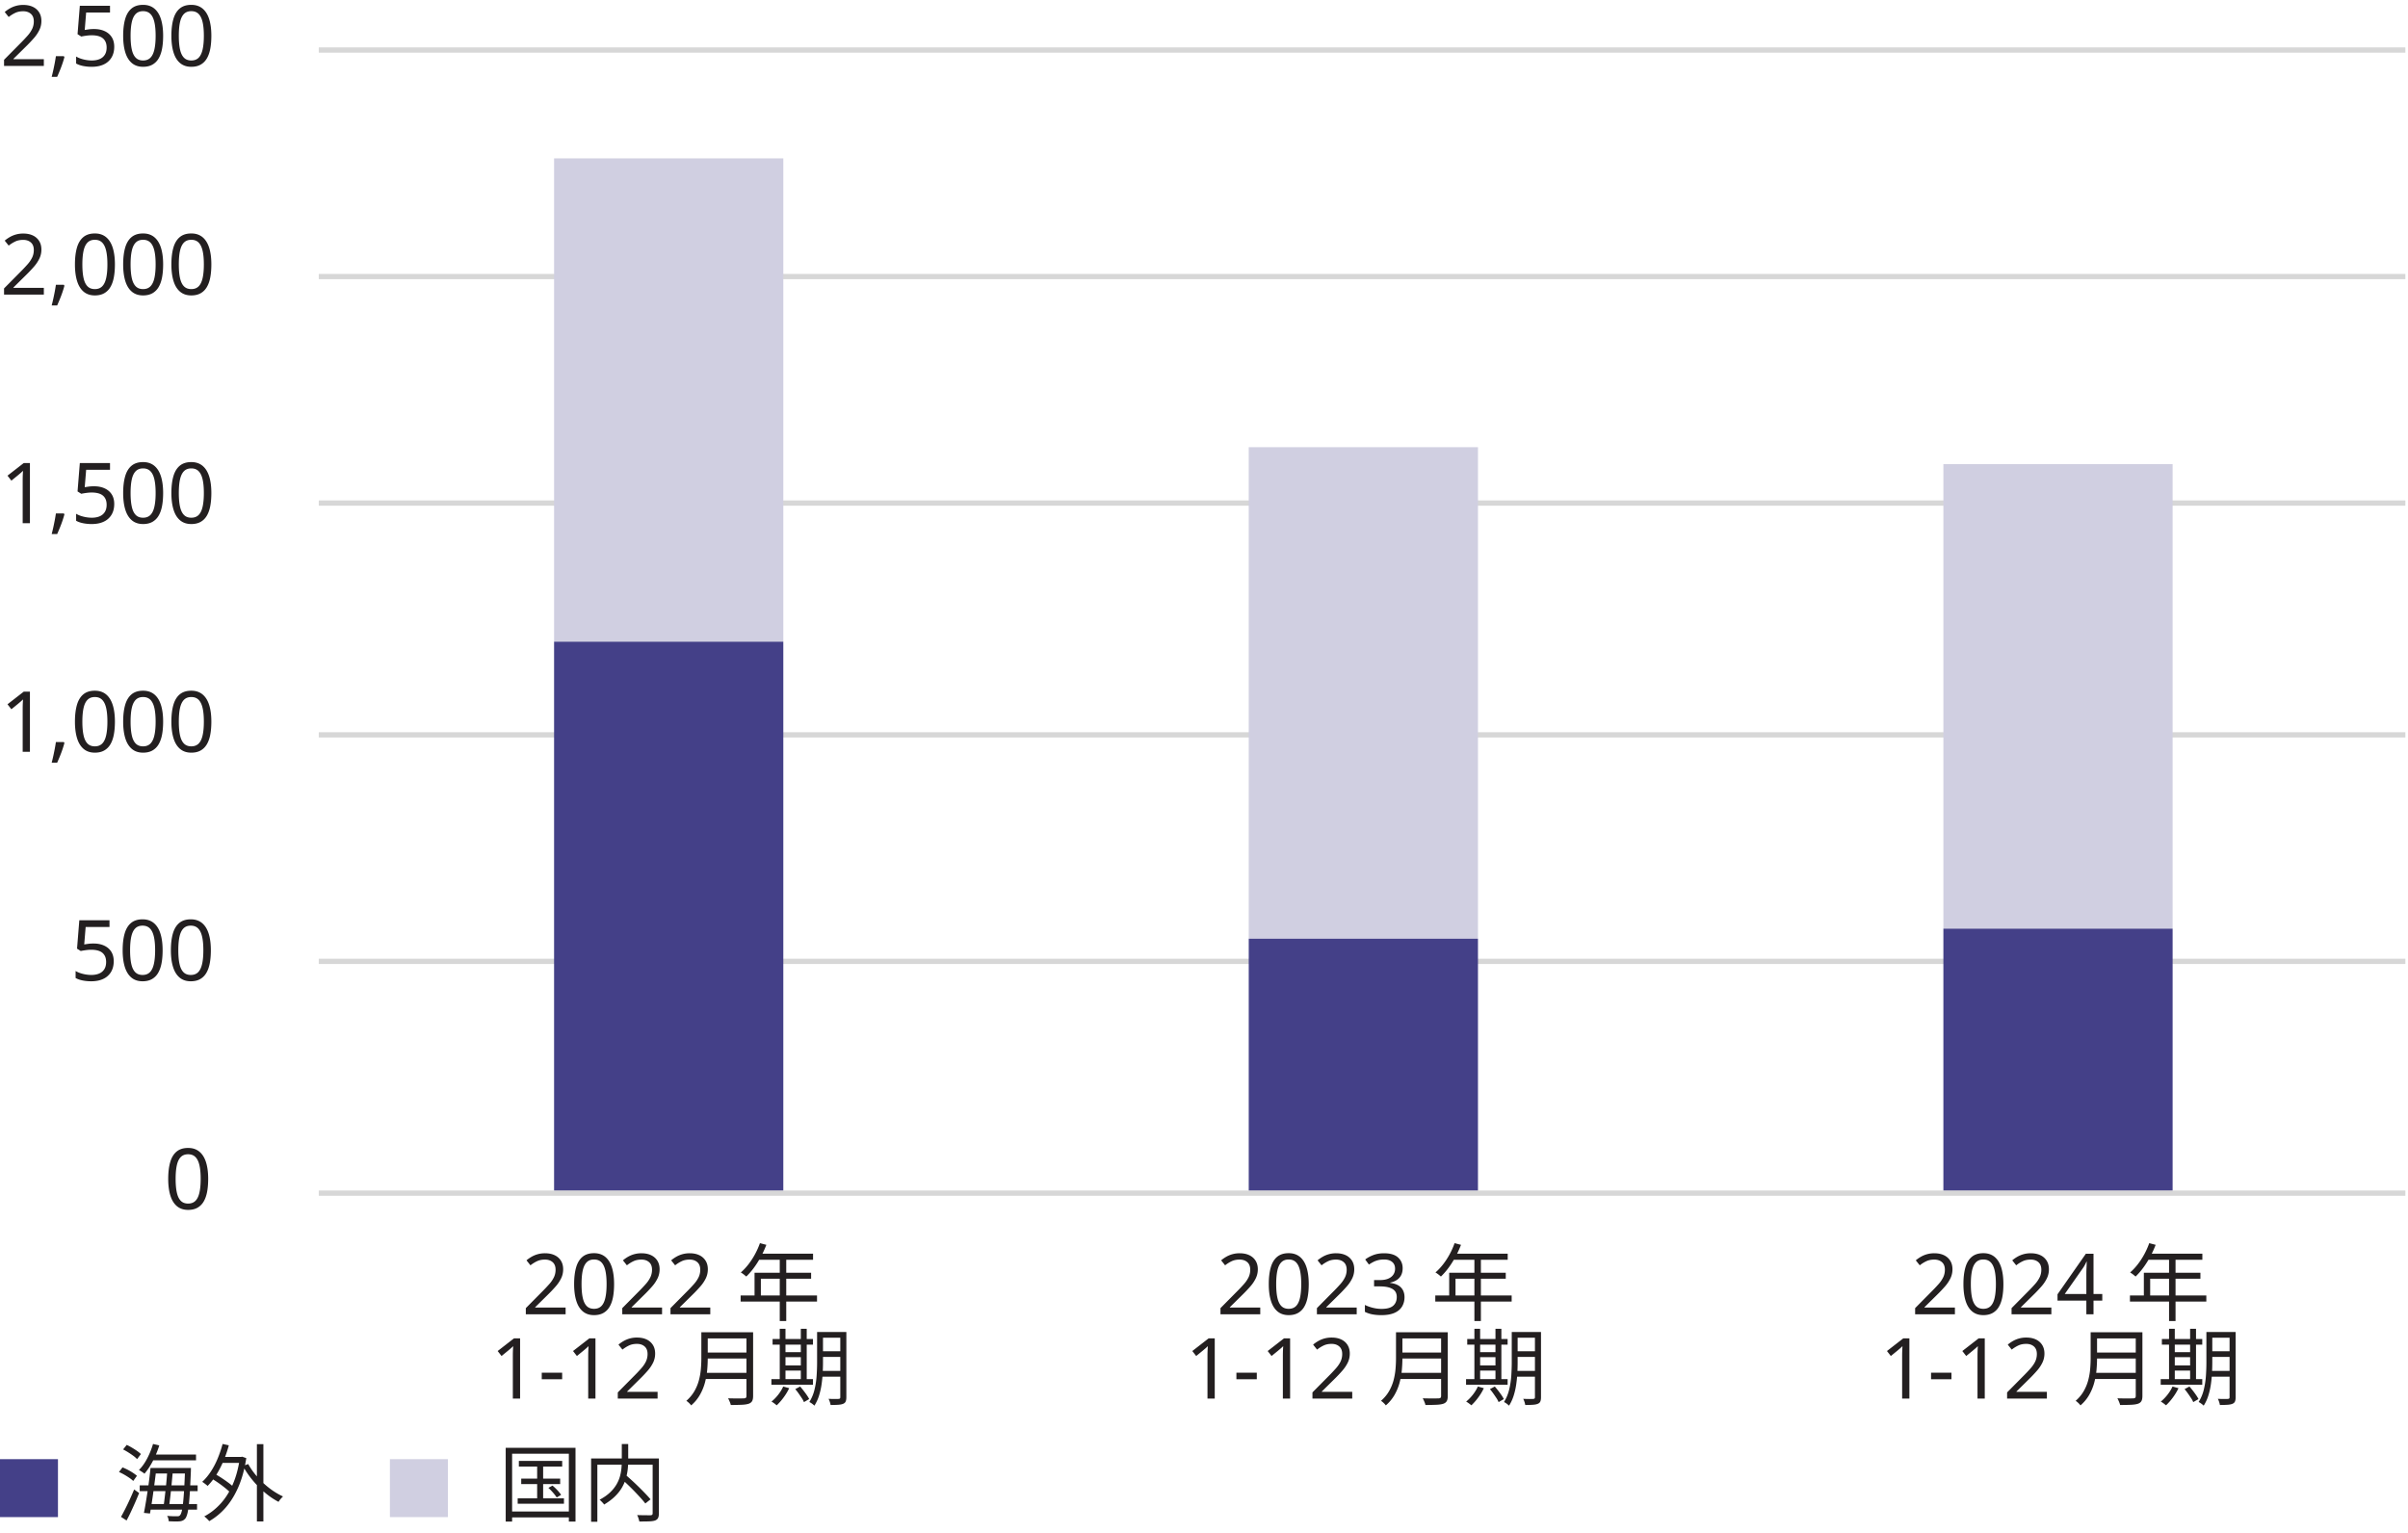 <svg xmlns="http://www.w3.org/2000/svg" width="457" height="291" viewBox="0 0 457 291"><defs><style>.st0,.st1{fill:none}.st2{fill:#444088}.st3{fill:#231f20}.st4{fill:#d0cfe1}.st1{stroke:#d7d7d7;stroke-miterlimit:10}</style></defs><g id="Grafik"><path class="st3" d="M8.32 12.521H.768v-1.168L3.76 8.329a33.717 33.717 0 001.456-1.536 5.67 5.67 0 00.896-1.32c.203-.432.305-.904.305-1.416 0-.629-.187-1.106-.561-1.432-.373-.325-.858-.488-1.455-.488-.555 0-1.043.096-1.465.288a6.49 6.49 0 00-1.287.8l-.752-.944c.298-.256.626-.485.983-.688A5.034 5.034 0 014.401.937c.714 0 1.328.123 1.84.368a2.78 2.78 0 011.191 1.048c.283.454.424.995.424 1.624 0 .598-.122 1.157-.367 1.68a6.854 6.854 0 01-1.024 1.544 27.628 27.628 0 01-1.536 1.624l-2.384 2.352v.064h5.776v1.28zM12.224 10.841c-.096.374-.219.779-.368 1.216-.148.438-.312.872-.488 1.304-.176.432-.349.84-.52 1.224h-1.04c.106-.405.211-.84.312-1.304.102-.464.195-.922.281-1.376.084-.453.154-.866.207-1.24h1.504l.112.176zM17.84 5.513c.778 0 1.455.133 2.031.4s1.021.648 1.336 1.144.473 1.102.473 1.816c0 .79-.171 1.469-.512 2.04a3.342 3.342 0 01-1.465 1.312c-.635.304-1.4.456-2.296.456a8.218 8.218 0 01-1.655-.16c-.518-.106-.953-.261-1.305-.464v-1.328c.385.235.851.419 1.4.552.549.134 1.074.2 1.576.2.564 0 1.059-.088 1.479-.264.421-.176.749-.448.984-.816.234-.368.352-.829.352-1.384 0-.747-.229-1.32-.688-1.72-.458-.4-1.184-.6-2.176-.6-.299 0-.64.027-1.023.08-.385.054-.693.107-.928.16l-.705-.448.433-5.392h5.728v1.28h-4.527l-.271 3.312c.181-.032.426-.069.735-.112s.65-.064 1.024-.064zM30.96 6.793c0 .928-.069 1.755-.208 2.48-.139.726-.36 1.341-.664 1.848a3.127 3.127 0 01-1.184 1.16c-.486.267-1.07.4-1.752.4-.854 0-1.561-.235-2.121-.704s-.976-1.144-1.248-2.024c-.271-.88-.407-1.934-.407-3.16 0-1.237.125-2.293.376-3.168.25-.875.653-1.544 1.208-2.008.554-.464 1.285-.696 2.192-.696.853 0 1.562.232 2.127.696.566.464.986 1.133 1.265 2.008.277.875.416 1.931.416 3.168zm-6.177 0c0 1.045.078 1.915.232 2.608.154.694.405 1.213.752 1.56s.809.52 1.385.52 1.037-.17 1.383-.512c.348-.341.601-.861.761-1.56.159-.699.239-1.571.239-2.616s-.08-1.912-.239-2.6c-.16-.688-.413-1.205-.761-1.552-.346-.347-.807-.52-1.383-.52s-1.038.173-1.385.52-.598.864-.752 1.552-.232 1.555-.232 2.6zM40.111 6.793c0 .928-.07 1.755-.208 2.48-.139.726-.36 1.341-.664 1.848s-.698.894-1.185 1.16c-.484.267-1.068.4-1.752.4-.854 0-1.56-.235-2.119-.704-.561-.469-.977-1.144-1.248-2.024-.272-.88-.408-1.934-.408-3.16 0-1.237.125-2.293.376-3.168s.653-1.544 1.208-2.008c.555-.464 1.285-.696 2.191-.696.854 0 1.562.232 2.129.696.564.464.986 1.133 1.264 2.008s.416 1.931.416 3.168zm-6.175 0c0 1.045.076 1.915.231 2.608.155.694.405 1.213.752 1.56s.808.52 1.384.52 1.037-.17 1.385-.512c.346-.341.6-.861.76-1.56s.24-1.571.24-2.616-.08-1.912-.24-2.6-.414-1.205-.76-1.552c-.348-.347-.809-.52-1.385-.52s-1.037.173-1.384.52-.597.864-.752 1.552-.231 1.555-.231 2.6zM8.32 55.921H.768v-1.168l2.992-3.024a33.717 33.717 0 001.456-1.536 5.67 5.67 0 00.896-1.32c.203-.432.305-.904.305-1.416 0-.629-.187-1.106-.561-1.432-.373-.325-.858-.488-1.455-.488-.555 0-1.043.096-1.465.288a6.49 6.49 0 00-1.287.8l-.752-.944c.298-.256.626-.485.983-.688a5.034 5.034 0 012.521-.656c.714 0 1.328.123 1.84.368a2.78 2.78 0 011.191 1.048c.283.454.424.995.424 1.624 0 .598-.122 1.157-.367 1.68a6.854 6.854 0 01-1.024 1.544 27.628 27.628 0 01-1.536 1.624l-2.384 2.352v.064h5.776v1.28zM12.224 54.241c-.096.374-.219.779-.368 1.216-.148.438-.312.872-.488 1.304-.176.432-.349.84-.52 1.224h-1.04c.106-.405.211-.84.312-1.304.102-.464.195-.922.281-1.376.084-.453.154-.866.207-1.24h1.504l.112.176zM21.808 50.193c0 .928-.069 1.755-.208 2.48-.139.726-.36 1.341-.664 1.848a3.127 3.127 0 01-1.184 1.16c-.486.267-1.07.4-1.752.4-.854 0-1.561-.235-2.121-.704s-.976-1.144-1.248-2.024c-.271-.88-.407-1.934-.407-3.16 0-1.237.125-2.293.376-3.168.25-.875.653-1.544 1.208-2.008.554-.464 1.285-.696 2.192-.696.853 0 1.562.232 2.127.696.566.464.986 1.133 1.265 2.008.277.875.416 1.931.416 3.168zm-6.177 0c0 1.045.078 1.915.232 2.608.154.694.405 1.213.752 1.56s.809.52 1.385.52 1.037-.17 1.383-.512c.348-.341.601-.861.761-1.56.159-.699.239-1.571.239-2.616s-.08-1.912-.239-2.6c-.16-.688-.413-1.205-.761-1.552-.346-.347-.807-.52-1.383-.52s-1.038.173-1.385.52-.598.864-.752 1.552-.232 1.555-.232 2.6zM30.96 50.193c0 .928-.069 1.755-.208 2.48-.139.726-.36 1.341-.664 1.848a3.127 3.127 0 01-1.184 1.16c-.486.267-1.07.4-1.752.4-.854 0-1.561-.235-2.121-.704s-.976-1.144-1.248-2.024c-.271-.88-.407-1.934-.407-3.16 0-1.237.125-2.293.376-3.168.25-.875.653-1.544 1.208-2.008.554-.464 1.285-.696 2.192-.696.853 0 1.562.232 2.127.696.566.464.986 1.133 1.265 2.008.277.875.416 1.931.416 3.168zm-6.177 0c0 1.045.078 1.915.232 2.608.154.694.405 1.213.752 1.56s.809.52 1.385.52 1.037-.17 1.383-.512c.348-.341.601-.861.761-1.56.159-.699.239-1.571.239-2.616s-.08-1.912-.239-2.6c-.16-.688-.413-1.205-.761-1.552-.346-.347-.807-.52-1.383-.52s-1.038.173-1.385.52-.598.864-.752 1.552-.232 1.555-.232 2.6zM40.111 50.193c0 .928-.07 1.755-.208 2.48-.139.726-.36 1.341-.664 1.848s-.698.894-1.185 1.16c-.484.267-1.068.4-1.752.4-.854 0-1.56-.235-2.119-.704-.561-.469-.977-1.144-1.248-2.024-.272-.88-.408-1.934-.408-3.16 0-1.237.125-2.293.376-3.168s.653-1.544 1.208-2.008c.555-.464 1.285-.696 2.191-.696.854 0 1.562.232 2.129.696.564.464.986 1.133 1.264 2.008s.416 1.931.416 3.168zm-6.175 0c0 1.045.076 1.915.231 2.608.155.694.405 1.213.752 1.56s.808.52 1.384.52 1.037-.17 1.385-.512c.346-.341.6-.861.76-1.56s.24-1.571.24-2.616-.08-1.912-.24-2.6-.414-1.205-.76-1.552c-.348-.347-.809-.52-1.385-.52s-1.037.173-1.384.52-.597.864-.752 1.552-.231 1.555-.231 2.6zM5.68 99.321H4.305v-7.984c0-.31.002-.571.008-.784.005-.213.013-.413.023-.6l.032-.584a7.527 7.527 0 01-.464.432l-.528.448-1.216.992-.736-.944 3.088-2.4H5.68v11.424zM12.224 97.641c-.096.374-.219.779-.368 1.216-.148.438-.312.872-.488 1.304-.176.432-.349.84-.52 1.224h-1.04c.106-.405.211-.84.312-1.304.102-.464.195-.922.281-1.376.084-.453.154-.866.207-1.24h1.504l.112.176zM17.84 92.313c.778 0 1.455.133 2.031.4s1.021.648 1.336 1.144.473 1.102.473 1.816c0 .79-.171 1.469-.512 2.04a3.342 3.342 0 01-1.465 1.312c-.635.304-1.4.456-2.296.456a8.218 8.218 0 01-1.655-.16c-.518-.106-.953-.261-1.305-.464v-1.328c.385.235.851.419 1.4.552.549.134 1.074.2 1.576.2.564 0 1.059-.088 1.479-.264.421-.176.749-.448.984-.816.234-.368.352-.829.352-1.384 0-.747-.229-1.32-.688-1.72-.458-.4-1.184-.6-2.176-.6-.299 0-.64.027-1.023.08-.385.054-.693.107-.928.16l-.705-.448.433-5.392h5.728v1.28h-4.527l-.271 3.312c.181-.032.426-.069.735-.112s.65-.064 1.024-.064zM30.96 93.593c0 .928-.069 1.755-.208 2.48-.139.726-.36 1.341-.664 1.848a3.127 3.127 0 01-1.184 1.16c-.486.267-1.07.4-1.752.4-.854 0-1.561-.235-2.121-.704s-.976-1.144-1.248-2.024c-.271-.88-.407-1.934-.407-3.16 0-1.237.125-2.293.376-3.168.25-.875.653-1.544 1.208-2.008.554-.464 1.285-.696 2.192-.696.853 0 1.562.232 2.127.696.566.464.986 1.133 1.265 2.008.277.875.416 1.931.416 3.168zm-6.177 0c0 1.045.078 1.915.232 2.608.154.694.405 1.213.752 1.56s.809.52 1.385.52 1.037-.17 1.383-.512c.348-.341.601-.861.761-1.56.159-.699.239-1.571.239-2.616s-.08-1.912-.239-2.6c-.16-.688-.413-1.205-.761-1.552-.346-.347-.807-.52-1.383-.52s-1.038.173-1.385.52-.598.864-.752 1.552-.232 1.555-.232 2.6zM40.111 93.593c0 .928-.07 1.755-.208 2.48-.139.726-.36 1.341-.664 1.848s-.698.894-1.185 1.16c-.484.267-1.068.4-1.752.4-.854 0-1.56-.235-2.119-.704-.561-.469-.977-1.144-1.248-2.024-.272-.88-.408-1.934-.408-3.16 0-1.237.125-2.293.376-3.168s.653-1.544 1.208-2.008c.555-.464 1.285-.696 2.191-.696.854 0 1.562.232 2.129.696.564.464.986 1.133 1.264 2.008s.416 1.931.416 3.168zm-6.175 0c0 1.045.076 1.915.231 2.608.155.694.405 1.213.752 1.56s.808.52 1.384.52 1.037-.17 1.385-.512c.346-.341.6-.861.76-1.56s.24-1.571.24-2.616-.08-1.912-.24-2.6-.414-1.205-.76-1.552c-.348-.347-.809-.52-1.385-.52s-1.037.173-1.384.52-.597.864-.752 1.552-.231 1.555-.231 2.6z"/><g><path class="st3" d="M5.68 142.721H4.305v-7.984c0-.31.002-.571.008-.784.005-.213.013-.413.023-.6l.032-.584a7.527 7.527 0 01-.464.432l-.528.448-1.216.992-.736-.944 3.088-2.4H5.68v11.424zM12.224 141.041c-.096.374-.219.779-.368 1.216-.148.438-.312.872-.488 1.304-.176.432-.349.84-.52 1.224h-1.04c.106-.405.211-.84.312-1.304.102-.464.195-.922.281-1.376.084-.453.154-.866.207-1.24h1.504l.112.176zM21.808 136.993c0 .928-.069 1.755-.208 2.48-.139.726-.36 1.341-.664 1.848a3.127 3.127 0 01-1.184 1.16c-.486.267-1.07.4-1.752.4-.854 0-1.561-.235-2.121-.704s-.976-1.144-1.248-2.024c-.271-.88-.407-1.934-.407-3.16 0-1.237.125-2.293.376-3.168.25-.875.653-1.544 1.208-2.008.554-.464 1.285-.696 2.192-.696.853 0 1.562.232 2.127.696.566.464.986 1.133 1.265 2.008.277.875.416 1.931.416 3.168zm-6.177 0c0 1.045.078 1.915.232 2.608.154.694.405 1.213.752 1.56s.809.52 1.385.52 1.037-.17 1.383-.512c.348-.341.601-.861.761-1.56.159-.699.239-1.571.239-2.616s-.08-1.912-.239-2.6c-.16-.688-.413-1.205-.761-1.552-.346-.347-.807-.52-1.383-.52s-1.038.173-1.385.52-.598.864-.752 1.552-.232 1.555-.232 2.6zM30.96 136.993c0 .928-.069 1.755-.208 2.48-.139.726-.36 1.341-.664 1.848a3.127 3.127 0 01-1.184 1.16c-.486.267-1.07.4-1.752.4-.854 0-1.561-.235-2.121-.704s-.976-1.144-1.248-2.024c-.271-.88-.407-1.934-.407-3.16 0-1.237.125-2.293.376-3.168.25-.875.653-1.544 1.208-2.008.554-.464 1.285-.696 2.192-.696.853 0 1.562.232 2.127.696.566.464.986 1.133 1.265 2.008.277.875.416 1.931.416 3.168zm-6.177 0c0 1.045.078 1.915.232 2.608.154.694.405 1.213.752 1.56s.809.52 1.385.52 1.037-.17 1.383-.512c.348-.341.601-.861.761-1.56.159-.699.239-1.571.239-2.616s-.08-1.912-.239-2.6c-.16-.688-.413-1.205-.761-1.552-.346-.347-.807-.52-1.383-.52s-1.038.173-1.385.52-.598.864-.752 1.552-.232 1.555-.232 2.6zM40.111 136.993c0 .928-.07 1.755-.208 2.48-.139.726-.36 1.341-.664 1.848s-.698.894-1.185 1.16c-.484.267-1.068.4-1.752.4-.854 0-1.56-.235-2.119-.704-.561-.469-.977-1.144-1.248-2.024-.272-.88-.408-1.934-.408-3.16 0-1.237.125-2.293.376-3.168s.653-1.544 1.208-2.008c.555-.464 1.285-.696 2.191-.696.854 0 1.562.232 2.129.696.564.464.986 1.133 1.264 2.008s.416 1.931.416 3.168zm-6.175 0c0 1.045.076 1.915.231 2.608.155.694.405 1.213.752 1.56s.808.52 1.384.52 1.037-.17 1.385-.512c.346-.341.6-.861.76-1.56s.24-1.571.24-2.616-.08-1.912-.24-2.6-.414-1.205-.76-1.552c-.348-.347-.809-.52-1.385-.52s-1.037.173-1.384.52-.597.864-.752 1.552-.231 1.555-.231 2.6z"/></g><g><path class="st3" d="M17.744 179.113c.778 0 1.455.133 2.031.4s1.021.648 1.336 1.144.473 1.102.473 1.816c0 .79-.171 1.469-.512 2.04a3.342 3.342 0 01-1.465 1.312c-.635.304-1.4.456-2.296.456a8.218 8.218 0 01-1.655-.16c-.518-.106-.953-.261-1.305-.464v-1.328c.385.235.851.419 1.4.552.549.134 1.074.2 1.576.2.564 0 1.059-.088 1.479-.264.421-.176.749-.448.984-.816.234-.368.352-.829.352-1.384 0-.747-.229-1.32-.688-1.72-.458-.4-1.184-.6-2.176-.6-.299 0-.64.027-1.023.08-.385.054-.693.107-.928.16l-.705-.448.433-5.392h5.728v1.28h-4.527l-.271 3.312c.181-.032.426-.069.735-.112s.65-.064 1.024-.064zM30.863 180.393c0 .928-.069 1.755-.207 2.48-.139.726-.361 1.341-.664 1.848a3.122 3.122 0 01-1.185 1.16c-.485.267-1.069.4-1.752.4-.854 0-1.56-.235-2.12-.704s-.977-1.144-1.248-2.024c-.271-.88-.408-1.934-.408-3.16 0-1.237.125-2.293.377-3.168.25-.875.652-1.544 1.207-2.008.555-.464 1.285-.696 2.192-.696.853 0 1.562.232 2.128.696.565.464.986 1.133 1.264 2.008s.416 1.931.416 3.168zm-6.175 0c0 1.045.077 1.915.232 2.608.154.694.404 1.213.752 1.56.346.347.808.52 1.384.52s1.037-.17 1.384-.512.6-.861.76-1.56.24-1.571.24-2.616-.08-1.912-.24-2.6-.413-1.205-.76-1.552-.808-.52-1.384-.52-1.038.173-1.384.52c-.348.347-.598.864-.752 1.552-.155.688-.232 1.555-.232 2.6zM40.016 180.393c0 .928-.07 1.755-.208 2.48-.139.726-.36 1.341-.664 1.848s-.698.894-1.185 1.16c-.484.267-1.068.4-1.752.4-.854 0-1.56-.235-2.119-.704-.561-.469-.977-1.144-1.248-2.024-.272-.88-.408-1.934-.408-3.16 0-1.237.125-2.293.376-3.168s.653-1.544 1.208-2.008c.555-.464 1.285-.696 2.191-.696.854 0 1.562.232 2.129.696.564.464.986 1.133 1.264 2.008s.416 1.931.416 3.168zm-6.176 0c0 1.045.076 1.915.231 2.608.155.694.405 1.213.752 1.56s.808.52 1.384.52 1.037-.17 1.385-.512c.346-.341.6-.861.76-1.56s.24-1.571.24-2.616-.08-1.912-.24-2.6-.414-1.205-.76-1.552c-.348-.347-.809-.52-1.385-.52s-1.037.173-1.384.52-.597.864-.752 1.552-.231 1.555-.231 2.6z"/></g><path class="st3" d="M39.509 223.793c0 .928-.069 1.755-.208 2.48-.139.726-.36 1.341-.664 1.848a3.127 3.127 0 01-1.184 1.16c-.486.267-1.07.4-1.752.4-.854 0-1.561-.235-2.121-.704s-.976-1.144-1.248-2.024c-.271-.88-.407-1.934-.407-3.16 0-1.237.125-2.293.376-3.168.25-.875.653-1.544 1.208-2.008.554-.464 1.285-.696 2.192-.696.853 0 1.562.232 2.127.696.566.464.986 1.133 1.265 2.008.277.875.416 1.931.416 3.168zm-6.177 0c0 1.045.078 1.915.232 2.608.154.694.405 1.213.752 1.56s.809.52 1.385.52 1.037-.17 1.383-.512c.348-.341.601-.861.761-1.56.159-.699.239-1.571.239-2.616s-.08-1.912-.239-2.6c-.16-.688-.413-1.205-.761-1.552-.346-.347-.807-.52-1.383-.52s-1.038.173-1.385.52-.598.864-.752 1.552-.232 1.555-.232 2.6z"/><path class="st1" d="M60.5 9.5h396M60.5 52.5h396M60.5 95.5h396M60.5 139.5h396M60.5 182.5h396"/><g><path class="st0" d="M54.126 226.267c0 .615-.083 1.165-.25 1.65a2.993 2.993 0 01-.797 1.238c-.365.34-.841.599-1.428.777-.587.178-1.307.268-2.16.268-1.062 0-1.934-.157-2.613-.471s-1.184-.765-1.511-1.351c-.328-.585-.492-1.29-.492-2.111 0-.829.148-1.536.445-2.122.297-.585.785-1.036 1.465-1.35s1.582-.472 2.706-.472c1.063 0 1.935.155 2.614.466.68.311 1.187.761 1.521 1.35.334.59.5 1.299.5 2.127zm-6.47 0c0 .579.056 1.063.167 1.452.111.39.3.683.565.879.266.197.633.295 1.103.295s.838-.097 1.104-.29.457-.484.574-.874c.118-.389.177-.877.177-1.463s-.059-1.073-.177-1.463c-.117-.389-.309-.682-.574-.879-.266-.196-.634-.294-1.104-.294s-.837.098-1.103.294c-.266.197-.454.49-.565.879-.111.39-.167.877-.167 1.463zM22.388 12.886h-9.251v-1.125l3.319-1.939c.667-.4 1.204-.734 1.612-1.002.408-.268.705-.511.89-.729.186-.218.278-.452.278-.702 0-.307-.146-.536-.436-.686-.291-.15-.683-.225-1.178-.225a5.42 5.42 0 00-1.482.204 9.948 9.948 0 00-1.521.579l-1.521-1.04c.384-.193.788-.372 1.215-.536a8.408 8.408 0 011.483-.402c.562-.104 1.238-.155 2.029-.155.865 0 1.61.091 2.234.273s1.105.429 1.446.739c.34.311.51.663.51 1.056 0 .422-.146.808-.436 1.158-.291.35-.711.696-1.261 1.04a34.39 34.39 0 01-1.993 1.136l-1.706.922v.075h5.766v1.361zM28.562 7.999c.804 0 1.521.09 2.15.268.631.179 1.128.439 1.493.782.364.343.547.768.547 1.275 0 .55-.198 1.025-.594 1.425-.396.4-.985.708-1.771.922s-1.758.321-2.92.321c-.692 0-1.344-.036-1.956-.107a9.554 9.554 0 01-1.604-.311v-1.393c.457.136 1.008.252 1.65.348.643.097 1.248.145 1.816.145.557 0 1.022-.043 1.4-.129.376-.085.664-.218.861-.396a.881.881 0 00.297-.686c0-.379-.217-.667-.648-.863-.434-.197-1.101-.295-2.003-.295-.346 0-.704.02-1.075.059-.37.039-.68.077-.927.112l-1.112-.343.501-3.901h7.174v1.372h-4.728l-.24 1.5c.21-.021.436-.044.677-.07.24-.025.577-.038 1.01-.038zM43.521 9.06c0 .615-.083 1.165-.25 1.65a2.993 2.993 0 01-.797 1.238c-.365.34-.841.599-1.428.777-.587.178-1.307.268-2.16.268-1.062 0-1.934-.157-2.613-.471s-1.184-.765-1.511-1.351c-.328-.585-.492-1.29-.492-2.111 0-.829.148-1.536.445-2.122.297-.585.785-1.036 1.465-1.35s1.582-.472 2.706-.472c1.063 0 1.935.155 2.614.466.68.311 1.187.761 1.521 1.35.334.59.5 1.299.5 2.127zm-6.469 0c0 .579.056 1.063.167 1.452.111.39.3.683.565.879.266.197.633.295 1.103.295s.838-.097 1.104-.29.457-.484.574-.874c.118-.389.177-.877.177-1.463s-.059-1.073-.177-1.463c-.117-.389-.309-.682-.574-.879-.266-.196-.634-.294-1.104-.294s-.837.098-1.103.294c-.266.197-.454.49-.565.879-.111.39-.167.877-.167 1.463zM54.126 9.06c0 .615-.083 1.165-.25 1.65a2.993 2.993 0 01-.797 1.238c-.365.34-.841.599-1.428.777-.587.178-1.307.268-2.16.268-1.062 0-1.934-.157-2.613-.471s-1.184-.765-1.511-1.351c-.328-.585-.492-1.29-.492-2.111 0-.829.148-1.536.445-2.122.297-.585.785-1.036 1.465-1.35s1.582-.472 2.706-.472c1.063 0 1.935.155 2.614.466.68.311 1.187.761 1.521 1.35.334.59.5 1.299.5 2.127zm-6.47 0c0 .579.056 1.063.167 1.452.111.39.3.683.565.879.266.197.633.295 1.103.295s.838-.097 1.104-.29.457-.484.574-.874c.118-.389.177-.877.177-1.463s-.059-1.073-.177-1.463c-.117-.389-.309-.682-.574-.879-.266-.196-.634-.294-1.104-.294s-.837.098-1.103.294c-.266.197-.454.49-.565.879-.111.39-.167.877-.167 1.463z"/><g><path class="st4" d="M105.156 30.066h43.505v91.748h-43.505zM236.99 84.889h43.505v93.312H236.99zM368.823 88.104h43.505v88.186h-43.505z"/><g><path class="st2" d="M105.156 121.815h43.505v104.259h-43.505zM236.99 178.201h43.505v47.872H236.99zM368.823 176.29h43.505v49.784h-43.505z"/></g></g></g><path class="st1" d="M60.5 226.5h396"/><path class="st2" d="M0 277h11v11H0z"/></g><g id="JP"><path class="st3" d="M371.012 249.498h-7.551v-1.168l2.991-3.024a33.717 33.717 0 001.456-1.536 5.67 5.67 0 00.896-1.32c.202-.432.304-.904.304-1.416 0-.629-.187-1.106-.56-1.432-.374-.325-.859-.488-1.457-.488-.555 0-1.042.096-1.463.288a6.473 6.473 0 00-1.289.8l-.752-.944c.299-.256.627-.485.984-.688a5.037 5.037 0 012.52-.656c.715 0 1.328.123 1.841.368.512.245.909.595 1.192 1.048.281.454.424.995.424 1.624 0 .598-.123 1.157-.369 1.68a6.781 6.781 0 01-1.023 1.544 27.926 27.926 0 01-1.535 1.624l-2.385 2.352v.064h5.775v1.28zM380.213 243.77c0 .928-.07 1.755-.209 2.48-.139.726-.359 1.341-.664 1.848a3.113 3.113 0 01-1.184 1.16c-.485.267-1.069.4-1.752.4-.854 0-1.561-.235-2.12-.704s-.976-1.144-1.248-2.024c-.272-.88-.407-1.934-.407-3.16 0-1.237.125-2.293.375-3.168.251-.875.654-1.544 1.209-2.008.554-.464 1.285-.696 2.191-.696.854 0 1.562.232 2.128.696.565.464.986 1.133 1.265 2.008.277.875.416 1.931.416 3.168zm-6.177 0c0 1.045.077 1.915.231 2.608.155.694.406 1.213.752 1.56.348.347.809.52 1.385.52s1.037-.17 1.384-.512.601-.861.761-1.56c.159-.699.239-1.571.239-2.616s-.08-1.912-.239-2.6c-.16-.688-.414-1.205-.761-1.552s-.808-.52-1.384-.52-1.037.173-1.385.52c-.346.347-.597.864-.752 1.552-.154.688-.231 1.555-.231 2.6zM389.316 249.498h-7.553v-1.168l2.992-3.024a33.717 33.717 0 001.456-1.536 5.67 5.67 0 00.896-1.32c.203-.432.305-.904.305-1.416 0-.629-.187-1.106-.561-1.432-.373-.325-.858-.488-1.455-.488-.555 0-1.043.096-1.465.288a6.49 6.49 0 00-1.287.8l-.752-.944c.298-.256.626-.485.983-.688a5.034 5.034 0 012.521-.656c.714 0 1.328.123 1.84.368a2.78 2.78 0 011.191 1.048c.283.454.424.995.424 1.624 0 .598-.122 1.157-.367 1.68a6.854 6.854 0 01-1.024 1.544 27.628 27.628 0 01-1.536 1.624l-2.384 2.352v.064h5.776v1.28zM398.98 246.906h-1.664v2.592h-1.36v-2.592h-5.472v-1.2l5.375-7.696h1.457v7.632h1.664v1.264zm-3.024-4.864c0-.277.003-.53.008-.76s.013-.445.024-.648c.01-.203.018-.397.023-.584.006-.186.014-.365.024-.536h-.063a7.768 7.768 0 01-.32.656 5.483 5.483 0 01-.368.592l-3.425 4.88h4.097v-3.6zM404.229 245.93h14.496v1.152h-14.496v-1.152zm3.664-9.936l1.215.32a19.512 19.512 0 01-1.047 2.28c-.4.741-.836 1.429-1.305 2.064s-.955 1.192-1.456 1.672a28.847 28.847 0 00-.296-.248c-.123-.101-.25-.2-.384-.296a2.787 2.787 0 00-.36-.224c.512-.448.994-.962 1.448-1.544.453-.581.866-1.216 1.239-1.904.374-.688.688-1.395.945-2.12zm-1.025 5.616h10.735v1.136h-9.535v3.776h-1.2v-4.912zm.784-3.616h10.32v1.152H407.06l.592-1.152zm4 .608h1.231v12.176h-1.231v-12.176zM239.178 249.498h-7.551v-1.168l2.991-3.024a33.717 33.717 0 001.456-1.536 5.67 5.67 0 00.896-1.32c.202-.432.304-.904.304-1.416 0-.629-.187-1.106-.56-1.432-.374-.325-.859-.488-1.457-.488-.555 0-1.042.096-1.463.288a6.473 6.473 0 00-1.289.8l-.752-.944c.299-.256.627-.485.984-.688a5.037 5.037 0 012.52-.656c.715 0 1.328.123 1.841.368.512.245.909.595 1.192 1.048.281.454.424.995.424 1.624 0 .598-.123 1.157-.369 1.68a6.781 6.781 0 01-1.023 1.544 27.926 27.926 0 01-1.535 1.624l-2.385 2.352v.064h5.775v1.28zM248.379 243.77c0 .928-.07 1.755-.209 2.48-.139.726-.359 1.341-.664 1.848a3.113 3.113 0 01-1.184 1.16c-.485.267-1.069.4-1.752.4-.854 0-1.561-.235-2.12-.704s-.976-1.144-1.248-2.024c-.272-.88-.407-1.934-.407-3.16 0-1.237.125-2.293.375-3.168.251-.875.654-1.544 1.209-2.008.554-.464 1.285-.696 2.191-.696.854 0 1.562.232 2.128.696.565.464.986 1.133 1.265 2.008.277.875.416 1.931.416 3.168zm-6.177 0c0 1.045.077 1.915.231 2.608.155.694.406 1.213.752 1.56.348.347.809.52 1.385.52s1.037-.17 1.384-.512.601-.861.761-1.56c.159-.699.239-1.571.239-2.616s-.08-1.912-.239-2.6c-.16-.688-.414-1.205-.761-1.552s-.808-.52-1.384-.52-1.037.173-1.385.52c-.346.347-.597.864-.752 1.552-.154.688-.231 1.555-.231 2.6zM257.482 249.498h-7.553v-1.168l2.992-3.024a33.717 33.717 0 001.456-1.536 5.67 5.67 0 00.896-1.32c.203-.432.305-.904.305-1.416 0-.629-.187-1.106-.561-1.432-.373-.325-.858-.488-1.455-.488-.555 0-1.043.096-1.465.288a6.49 6.49 0 00-1.287.8l-.752-.944c.298-.256.626-.485.983-.688a5.034 5.034 0 012.521-.656c.714 0 1.328.123 1.84.368a2.78 2.78 0 011.191 1.048c.283.454.424.995.424 1.624 0 .598-.122 1.157-.367 1.68a6.854 6.854 0 01-1.024 1.544 27.628 27.628 0 01-1.536 1.624l-2.384 2.352v.064h5.776v1.28zM266.202 240.746c0 .512-.097.955-.288 1.328s-.467.677-.824.912c-.357.235-.775.4-1.256.496v.064c.917.107 1.6.395 2.048.864s.673 1.083.673 1.84c0 .662-.155 1.251-.465 1.768-.31.518-.787.92-1.432 1.208-.646.288-1.475.432-2.488.432-.598 0-1.152-.046-1.664-.136s-1.002-.253-1.472-.488v-1.312c.479.235.997.418 1.552.552a6.81 6.81 0 001.6.2c1.024 0 1.763-.2 2.217-.6.453-.4.68-.952.68-1.656 0-.48-.125-.867-.376-1.16s-.616-.509-1.097-.648c-.479-.139-1.055-.208-1.728-.208h-1.104v-1.2h1.121c.629 0 1.154-.09 1.576-.272.42-.181.74-.435.959-.76s.328-.702.328-1.128c0-.555-.187-.984-.56-1.288-.374-.304-.88-.456-1.521-.456-.405 0-.773.04-1.104.12a4.17 4.17 0 00-.92.336 8.475 8.475 0 00-.856.504l-.704-.96c.406-.32.91-.597 1.512-.832.604-.234 1.289-.352 2.057-.352 1.194 0 2.082.267 2.664.8.581.534.872 1.211.872 2.032zM272.395 245.93h14.496v1.152h-14.496v-1.152zm3.664-9.936l1.215.32a19.512 19.512 0 01-1.047 2.28c-.4.741-.836 1.429-1.305 2.064s-.955 1.192-1.456 1.672a28.847 28.847 0 00-.296-.248c-.123-.101-.25-.2-.384-.296a2.787 2.787 0 00-.36-.224c.512-.448.994-.962 1.448-1.544.453-.581.866-1.216 1.239-1.904.374-.688.688-1.395.945-2.12zm-1.025 5.616h10.735v1.136h-9.535v3.776h-1.2v-4.912zm.784-3.616h10.32v1.152h-10.912l.592-1.152zm4 .608h1.231v12.176h-1.231v-12.176z"/><g><path class="st3" d="M107.345 249.498h-7.552v-1.168l2.992-3.024a33.638 33.638 0 001.455-1.536 5.67 5.67 0 00.896-1.32c.203-.432.305-.904.305-1.416 0-.629-.188-1.106-.561-1.432-.373-.325-.859-.488-1.456-.488-.555 0-1.042.096-1.464.288a6.467 6.467 0 00-1.288.8l-.752-.944c.298-.256.626-.485.983-.688a5.045 5.045 0 012.521-.656c.714 0 1.328.123 1.841.368.512.245.908.595 1.191 1.048.282.454.424.995.424 1.624 0 .598-.123 1.157-.368 1.68a6.82 6.82 0 01-1.024 1.544 27.926 27.926 0 01-1.535 1.624l-2.385 2.352v.064h5.776v1.28zM116.545 243.77c0 .928-.07 1.755-.208 2.48-.139.726-.36 1.341-.664 1.848s-.698.894-1.185 1.16c-.484.267-1.068.4-1.752.4-.854 0-1.56-.235-2.119-.704-.561-.469-.977-1.144-1.248-2.024-.272-.88-.408-1.934-.408-3.16 0-1.237.125-2.293.376-3.168s.653-1.544 1.208-2.008c.555-.464 1.285-.696 2.191-.696.854 0 1.562.232 2.129.696.564.464.986 1.133 1.264 2.008s.416 1.931.416 3.168zm-6.176 0c0 1.045.076 1.915.231 2.608.155.694.405 1.213.752 1.56s.808.52 1.384.52 1.037-.17 1.385-.512c.346-.341.6-.861.76-1.56s.24-1.571.24-2.616-.08-1.912-.24-2.6-.414-1.205-.76-1.552c-.348-.347-.809-.52-1.385-.52s-1.037.173-1.384.52-.597.864-.752 1.552-.231 1.555-.231 2.6zM125.648 249.498h-7.552v-1.168l2.991-3.024a34.365 34.365 0 001.457-1.536 5.67 5.67 0 00.896-1.32c.202-.432.304-.904.304-1.416 0-.629-.186-1.106-.56-1.432-.374-.325-.858-.488-1.456-.488-.555 0-1.043.096-1.464.288a6.496 6.496 0 00-1.288.8l-.752-.944c.299-.256.627-.485.984-.688a5.027 5.027 0 012.52-.656c.715 0 1.328.123 1.84.368s.91.595 1.192 1.048c.282.454.424.995.424 1.624 0 .598-.122 1.157-.368 1.68a6.815 6.815 0 01-1.023 1.544 27.628 27.628 0 01-1.536 1.624l-2.384 2.352v.064h5.775v1.28zM134.801 249.498h-7.553v-1.168l2.992-3.024a33.717 33.717 0 001.456-1.536 5.67 5.67 0 00.896-1.32c.203-.432.305-.904.305-1.416 0-.629-.187-1.106-.561-1.432-.373-.325-.858-.488-1.455-.488-.555 0-1.043.096-1.465.288a6.49 6.49 0 00-1.287.8l-.752-.944c.298-.256.626-.485.983-.688a5.034 5.034 0 012.521-.656c.714 0 1.328.123 1.84.368a2.78 2.78 0 011.191 1.048c.283.454.424.995.424 1.624 0 .598-.122 1.157-.367 1.68a6.854 6.854 0 01-1.024 1.544 27.628 27.628 0 01-1.536 1.624l-2.384 2.352v.064h5.776v1.28zM140.561 245.93h14.496v1.152h-14.496v-1.152zm3.664-9.936l1.216.32c-.299.779-.647 1.539-1.048 2.28s-.835 1.429-1.305 2.064a13.018 13.018 0 01-1.455 1.672c-.075-.064-.174-.146-.297-.248-.122-.101-.25-.2-.383-.296a2.86 2.86 0 00-.361-.224c.513-.448.995-.962 1.449-1.544a14.636 14.636 0 002.183-4.024zm-1.024 5.616h10.735v1.136H144.4v3.776h-1.199v-4.912zm.783-3.616h10.32v1.152h-10.912l.592-1.152zm4 .608h1.232v12.176h-1.232v-12.176z"/></g><g><path class="st3" d="M362.372 265.498h-1.376v-7.984c0-.31.002-.571.008-.784s.014-.413.023-.6c.012-.187.021-.381.033-.584a7.815 7.815 0 01-.465.432l-.527.448-1.217.992-.736-.944 3.089-2.4h1.168v11.424zM366.484 261.834v-1.248h3.871v1.248h-3.871zM376.676 265.498H375.3v-7.984c0-.31.003-.571.008-.784s.013-.413.024-.6l.031-.584a7.25 7.25 0 01-.464.432l-.528.448-1.215.992-.736-.944 3.088-2.4h1.168v11.424zM388.467 265.498h-7.551v-1.168l2.991-3.023a33.17 33.17 0 001.456-1.537c.395-.447.693-.888.896-1.319.202-.433.304-.904.304-1.416 0-.629-.187-1.106-.56-1.432-.374-.325-.859-.488-1.457-.488-.555 0-1.042.096-1.463.288a6.473 6.473 0 00-1.289.8l-.752-.944c.299-.256.627-.485.984-.688a5.037 5.037 0 012.52-.656c.715 0 1.328.123 1.841.368.512.245.909.595 1.192 1.048.281.454.424.995.424 1.624 0 .598-.123 1.157-.369 1.681a6.776 6.776 0 01-1.023 1.543 27.604 27.604 0 01-1.535 1.625l-2.385 2.352v.064h5.775v1.279zM396.771 252.906h1.216v4.928c0 .693-.034 1.435-.104 2.225-.068.789-.21 1.586-.424 2.392a9.826 9.826 0 01-.951 2.327 7.572 7.572 0 01-1.672 2.017 2.19 2.19 0 00-.248-.304 5.012 5.012 0 00-.344-.328 1.979 1.979 0 00-.32-.232c.65-.576 1.165-1.197 1.543-1.863.379-.667.662-1.357.849-2.072s.31-1.427.368-2.137c.059-.709.088-1.383.088-2.023v-4.928zm.625 7.712h8.464v1.168h-8.464v-1.168zm.127-7.712h8.336v1.168h-8.336v-1.168zm0 3.856h8.416v1.136h-8.416v-1.136zm7.809-3.856h1.264v12.096c0 .427-.064.752-.192.977-.128.224-.341.389-.64.496-.31.105-.742.173-1.297.199-.555.027-1.258.04-2.111.04-.021-.128-.062-.267-.12-.416s-.122-.302-.192-.456a3.621 3.621 0 00-.199-.392c.447.011.877.019 1.287.024.411.005.769.005 1.072 0 .305-.006.515-.009.633-.009.191-.011.322-.05.392-.12.069-.068.104-.189.104-.359v-12.08zM410.067 261.803h7.888v1.071h-7.888v-1.071zm2.241 1.407l1.136.32a10.63 10.63 0 01-1.08 1.784 10.683 10.683 0 01-1.287 1.463 10.022 10.022 0 00-.648-.495 2.892 2.892 0 00-.344-.208 8.163 8.163 0 001.264-1.297c.395-.5.715-1.023.96-1.567zm-2.017-9.024h7.664v1.072h-7.664v-1.072zm1.36-1.936h1.088v9.984h-1.088v-9.984zm.513 4.432h4.063v.96h-4.063v-.96zm.016 2.528h4.064v.976h-4.064v-.976zm2.416 4.496l.928-.496a18.396 18.396 0 011.263 1.632c.192.277.342.528.448.752l-.991.576a4.13 4.13 0 00-.408-.76c-.188-.283-.387-.576-.601-.88s-.427-.579-.64-.824zm1.055-11.456h1.12v9.984h-1.12v-9.984zm3.088.608h1.12v5.808c0 .607-.019 1.27-.056 1.984-.038.715-.11 1.439-.216 2.176-.107.736-.27 1.447-.488 2.136s-.51 1.314-.872 1.88a3.68 3.68 0 00-.272-.24 4.178 4.178 0 00-.359-.264 2.46 2.46 0 00-.328-.184 7.965 7.965 0 00.984-2.368c.207-.864.341-1.741.399-2.632s.088-1.721.088-2.488v-5.808zm.48 7.392h4.48v1.088h-4.48v-1.088zm.016-7.392h4.433v1.088h-4.433v-1.088zm0 3.664h4.433v1.072h-4.433v-1.072zm3.905-3.664h1.151v12.384c0 .342-.043.61-.127.808-.086.197-.246.345-.48.44-.225.096-.531.157-.92.184-.39.027-.878.04-1.465.04-.021-.159-.068-.354-.144-.584s-.155-.424-.239-.584c.426.021.82.032 1.184.032s.603-.006.72-.016c.117-.012.2-.038.248-.08.048-.043.072-.129.072-.256v-12.369z"/></g><g><path class="st3" d="M230.539 265.498h-1.377v-7.984a23.843 23.843 0 01.032-1.384l.032-.584a7.517 7.517 0 01-.465.432l-.527.448-1.216.992-.736-.944 3.089-2.4h1.168v11.424zM234.65 261.834v-1.248h3.872v1.248h-3.872zM244.842 265.498h-1.375v-7.984c0-.31.002-.571.008-.784.005-.213.013-.413.023-.6l.032-.584a7.527 7.527 0 01-.464.432l-.528.448-1.216.992-.736-.944 3.088-2.4h1.168v11.424zM256.634 265.498h-7.552v-1.168l2.992-3.023a33.094 33.094 0 001.455-1.537c.395-.447.693-.888.896-1.319a3.29 3.29 0 00.305-1.416c0-.629-.188-1.106-.561-1.432-.373-.325-.859-.488-1.456-.488-.555 0-1.042.096-1.464.288a6.467 6.467 0 00-1.288.8l-.752-.944c.298-.256.626-.485.983-.688a5.045 5.045 0 012.521-.656c.714 0 1.328.123 1.841.368.512.245.908.595 1.191 1.048.282.454.424.995.424 1.624 0 .598-.123 1.157-.368 1.681a6.815 6.815 0 01-1.024 1.543 27.604 27.604 0 01-1.535 1.625l-2.385 2.352v.064h5.776v1.279zM264.938 252.906h1.217v4.928c0 .693-.035 1.435-.104 2.225-.069.789-.21 1.586-.424 2.392s-.53 1.581-.952 2.327a7.572 7.572 0 01-1.672 2.017 2.052 2.052 0 00-.248-.304c-.111-.117-.227-.227-.344-.328s-.225-.179-.32-.232c.65-.576 1.166-1.197 1.544-1.863a8.61 8.61 0 00.849-2.072c.186-.715.309-1.427.367-2.137.059-.709.088-1.383.088-2.023v-4.928zm.624 7.712h8.463v1.168h-8.463v-1.168zm.127-7.712h8.336v1.168h-8.336v-1.168zm0 3.856h8.416v1.136h-8.416v-1.136zm7.809-3.856h1.264v12.096c0 .427-.064.752-.191.977-.129.224-.342.389-.641.496-.309.105-.741.173-1.296.199a45.07 45.07 0 01-2.112.04c-.021-.128-.061-.267-.119-.416s-.123-.302-.192-.456-.136-.285-.2-.392c.448.011.877.019 1.288.024.411.005.769.005 1.072 0 .304-.006.515-.009.632-.009.191-.011.322-.05.393-.12.068-.068.104-.189.104-.359v-12.08zM278.234 261.803h7.888v1.071h-7.888v-1.071zm2.241 1.407l1.135.32a10.5 10.5 0 01-1.08 1.784 10.683 10.683 0 01-1.287 1.463 8.622 8.622 0 00-.648-.495 2.814 2.814 0 00-.344-.208 8.163 8.163 0 001.264-1.297c.395-.5.715-1.023.961-1.567zm-2.017-9.024h7.664v1.072h-7.664v-1.072zm1.36-1.936h1.088v9.984h-1.088v-9.984zm.512 4.432h4.064v.96h-4.064v-.96zm.016 2.528h4.064v.976h-4.064v-.976zm2.416 4.496l.928-.496a19.222 19.222 0 011.264 1.632c.192.278.341.528.448.752l-.992.576a4.07 4.07 0 00-.408-.76 39.16 39.16 0 00-.6-.88 10.246 10.246 0 00-.641-.824zm1.056-11.456h1.119v9.984h-1.119v-9.984zm3.088.608h1.119v5.808c0 .607-.018 1.27-.055 1.984-.038.715-.11 1.439-.217 2.176s-.27 1.447-.488 2.136-.51 1.314-.871 1.88a4.191 4.191 0 00-.632-.504 2.46 2.46 0 00-.328-.184c.448-.715.776-1.504.984-2.368s.342-1.741.4-2.632.088-1.721.088-2.488v-5.808zm.48 7.392h4.48v1.088h-4.48v-1.088zm.016-7.392h4.432v1.088h-4.432v-1.088zm0 3.664h4.432v1.072h-4.432v-1.072zm3.905-3.664h1.151v12.384c0 .342-.043.61-.128.808-.086.197-.246.345-.48.44-.224.096-.53.157-.92.184-.389.027-.877.04-1.464.04a3.375 3.375 0 00-.144-.584 3.733 3.733 0 00-.24-.584c.426.021.821.032 1.184.032s.604-.006.721-.016c.117-.012.199-.038.248-.08.047-.043.072-.129.072-.256v-12.369z"/></g><g><path class="st3" d="M98.705 265.498h-1.376v-7.984c0-.31.003-.571.008-.784s.013-.413.024-.6l.031-.584a7.25 7.25 0 01-.464.432l-.528.448-1.215.992-.736-.944 3.088-2.4h1.168v11.424zM102.816 261.834v-1.248h3.873v1.248h-3.873zM113.009 265.498h-1.376v-7.984c0-.31.002-.571.008-.784s.014-.413.023-.6c.012-.187.021-.381.033-.584a7.815 7.815 0 01-.465.432l-.527.448-1.217.992-.736-.944 3.089-2.4h1.168v11.424zM124.801 265.498h-7.553v-1.168l2.992-3.023a33.17 33.17 0 001.456-1.537c.395-.447.693-.888.896-1.319a3.29 3.29 0 00.305-1.416c0-.629-.187-1.106-.561-1.432-.373-.325-.858-.488-1.455-.488-.555 0-1.043.096-1.465.288a6.49 6.49 0 00-1.287.8l-.752-.944c.298-.256.626-.485.983-.688a5.034 5.034 0 012.521-.656c.714 0 1.328.123 1.84.368a2.78 2.78 0 011.191 1.048c.283.454.424.995.424 1.624 0 .598-.122 1.157-.367 1.681a6.849 6.849 0 01-1.024 1.543 27.314 27.314 0 01-1.536 1.625l-2.384 2.352v.064h5.776v1.279zM133.104 252.906h1.216v4.928c0 .693-.035 1.435-.104 2.225-.07.789-.211 1.586-.424 2.392a9.833 9.833 0 01-.953 2.327 7.553 7.553 0 01-1.672 2.017 1.93 1.93 0 00-.248-.304c-.111-.117-.227-.227-.344-.328s-.224-.179-.32-.232c.65-.576 1.166-1.197 1.545-1.863.379-.667.661-1.357.848-2.072s.309-1.427.368-2.137c.059-.709.088-1.383.088-2.023v-4.928zm.625 7.712h8.464v1.168h-8.464v-1.168zm.127-7.712h8.336v1.168h-8.336v-1.168zm0 3.856h8.416v1.136h-8.416v-1.136zm7.808-3.856h1.265v12.096c0 .427-.064.752-.192.977-.128.224-.342.389-.64.496-.31.105-.741.173-1.296.199a45.1 45.1 0 01-2.112.04c-.021-.128-.062-.267-.12-.416s-.123-.302-.191-.456a3.996 3.996 0 00-.201-.392c.449.011.878.019 1.289.024.41.005.768.005 1.072 0 .303-.006.514-.009.631-.009.192-.011.323-.05.393-.12.069-.068.104-.189.104-.359v-12.08zM146.4 261.803h7.889v1.071H146.4v-1.071zm2.241 1.407l1.136.32a10.565 10.565 0 01-1.08 1.784 10.619 10.619 0 01-1.288 1.463 8.555 8.555 0 00-.648-.495 2.67 2.67 0 00-.344-.208 8.168 8.168 0 001.265-1.297c.395-.5.714-1.023.96-1.567zm-2.016-9.024h7.664v1.072h-7.664v-1.072zm1.359-1.936h1.088v9.984h-1.088v-9.984zm.512 4.432h4.064v.96h-4.064v-.96zm.017 2.528h4.063v.976h-4.063v-.976zm2.416 4.496l.928-.496c.214.245.429.51.647.792.219.283.425.562.617.84.191.277.341.528.447.752l-.992.576a3.955 3.955 0 00-.408-.76c-.186-.283-.387-.576-.6-.88s-.427-.579-.64-.824zm1.055-11.456h1.12v9.984h-1.12v-9.984zm3.088.608h1.12v5.808c0 .607-.019 1.27-.056 1.984s-.109 1.439-.217 2.176c-.105.736-.27 1.447-.487 2.136a7.938 7.938 0 01-.872 1.88 4.353 4.353 0 00-.631-.504 2.46 2.46 0 00-.328-.184 7.885 7.885 0 00.983-2.368c.209-.864.342-1.741.4-2.632s.088-1.721.088-2.488v-5.808zm.481 7.392h4.48v1.088h-4.48v-1.088zm.015-7.392H160v1.088h-4.432v-1.088zm0 3.664H160v1.072h-4.432v-1.072zm3.905-3.664h1.152v12.384c0 .342-.043.61-.129.808-.085.197-.245.345-.479.44-.224.096-.53.157-.92.184-.39.027-.878.04-1.464.04-.021-.159-.07-.354-.145-.584s-.154-.424-.24-.584c.427.021.822.032 1.185.032s.603-.006.72-.016c.117-.012.2-.038.248-.08.048-.043.072-.129.072-.256v-12.369z"/></g><g><path class="st3" d="M22.58 279.442l.672-.88a10.98 10.98 0 011.993 1.04c.304.202.552.39.744.56l-.704.977a5.135 5.135 0 00-.728-.584c-.305-.209-.627-.411-.969-.608s-.678-.365-1.008-.504zm.384 8.512c.235-.416.499-.912.792-1.487.293-.576.587-1.188.881-1.832a73.68 73.68 0 00.823-1.881l.944.672a55.301 55.301 0 01-.744 1.776 79.757 79.757 0 01-.824 1.816 30.201 30.201 0 01-.816 1.624l-1.056-.688zm.4-12.8l.688-.864c.319.149.65.325.991.528s.661.408.96.616.544.407.736.6l-.721.96a4.77 4.77 0 00-.719-.632 16.643 16.643 0 00-.953-.647c-.336-.214-.664-.4-.983-.561zm5.68-1.04l1.185.272c-.32 1.034-.729 2.026-1.225 2.976s-1.026 1.749-1.592 2.399a1.967 1.967 0 00-.305-.239c-.127-.085-.258-.171-.392-.256s-.247-.155-.344-.208c.587-.587 1.109-1.32 1.567-2.2.459-.88.827-1.795 1.104-2.744zm-2.528 7.857h10.992v1.104H26.516v-1.104zm2.048-3.297h1.119c-.074.684-.162 1.414-.264 2.192s-.205 1.56-.312 2.344c-.105.784-.215 1.528-.327 2.232s-.216 1.328-.312 1.872l-1.152-.112c.105-.533.219-1.151.336-1.856.117-.703.234-1.441.352-2.215s.225-1.545.32-2.312.176-1.482.24-2.145zm-.384 6.848h9.217v1.056H28.18v-1.056zm.496-9.391h8.528v1.088h-8.528v-1.088zm.4 2.543h6.4v1.041h-6.4v-1.041zm2.672.432h1.057c-.043.555-.094 1.144-.152 1.768s-.12 1.251-.184 1.88a82.824 82.824 0 01-.4 3.297h-1.041c.064-.448.131-.958.201-1.528.068-.57.139-1.171.207-1.8.07-.63.131-1.254.185-1.872s.096-1.2.128-1.744zm3.376-.432h1.12c-.011.15-.016.268-.016.353v.208a227.02 227.02 0 01-.192 3.943c-.063 1.072-.136 1.953-.216 2.641s-.174 1.222-.28 1.6c-.106.379-.224.653-.353.824-.16.192-.328.328-.504.408s-.381.131-.615.152c-.234.021-.533.029-.896.023s-.746-.019-1.152-.04a2.874 2.874 0 00-.088-.528 1.475 1.475 0 00-.216-.496c.416.043.792.067 1.128.072.336.006.584.008.744.008.149 0 .27-.013.36-.039a.483.483 0 00.248-.2c.106-.117.205-.357.296-.72.09-.363.174-.881.248-1.553s.145-1.533.208-2.584.122-2.328.176-3.832v-.24zM42.244 274.114l1.184.256a22.682 22.682 0 01-1.023 2.984c-.406.954-.859 1.832-1.36 2.632s-1.051 1.499-1.647 2.096a3.462 3.462 0 00-.297-.256c-.122-.096-.248-.191-.375-.288a2.452 2.452 0 00-.353-.224c.597-.555 1.142-1.205 1.632-1.952s.923-1.567 1.297-2.464c.373-.896.688-1.824.943-2.784zm3.264 2.464h.225l.224-.048.784.272c-.32 2.08-.816 3.896-1.488 5.447-.672 1.553-1.478 2.864-2.416 3.937-.938 1.071-1.984 1.933-3.136 2.584-.063-.097-.155-.203-.272-.32s-.234-.229-.352-.336-.225-.187-.32-.24c1.142-.607 2.168-1.407 3.08-2.399s1.683-2.2 2.312-3.624c.629-1.425 1.082-3.085 1.359-4.984v-.288zm-5.488 4.016l.641-.863c.447.245.912.525 1.393.84.479.314.933.632 1.359.952.426.319.768.618 1.023.896l-.672.992c-.256-.277-.592-.584-1.008-.92s-.861-.669-1.336-1c-.475-.33-.941-.629-1.4-.896zm1.744-4.016h4.096v1.137h-4.096v-1.137zm5.343 1.344c.342.63.756 1.248 1.24 1.856a16.365 16.365 0 001.608 1.736c.587.549 1.2 1.042 1.84 1.479s1.28.801 1.92 1.088a3.938 3.938 0 00-.296.297 6.768 6.768 0 00-.312.367 2.575 2.575 0 00-.239.36c-.661-.341-1.312-.755-1.952-1.24s-1.256-1.026-1.848-1.624-1.139-1.229-1.641-1.896a17.65 17.65 0 01-1.328-2.039l1.008-.385zm1.649-3.776h1.232v14.672h-1.232v-14.672z"/></g><g><path class="st3" d="M95.976 274.851h13.248v14h-1.265v-12.88H97.191v12.88h-1.216v-14zm.639 12.08h11.92v1.12h-11.92v-1.12zm1.633-2.496h8.783v1.023h-8.783v-1.023zm.224-7.105h8.224v1.072h-8.224v-1.072zm.448 3.36h7.392v1.04H98.92v-1.04zm3.023-3.024h1.137v7.328h-1.137v-7.328zm2.129 4.784l.783-.432c.31.256.619.55.928.88.31.33.545.624.705.88l-.832.496a7.82 7.82 0 00-.688-.904 9.976 9.976 0 00-.896-.92zM112.184 276.866h12.225v1.185h-11.041v10.832h-1.184v-12.017zm5.824-2.735h1.216v3.136c0 .512-.029 1.051-.088 1.616-.06.564-.171 1.141-.336 1.728s-.416 1.173-.752 1.76c-.337.587-.782 1.152-1.337 1.696s-1.242 1.062-2.063 1.552c-.054-.096-.13-.197-.231-.304l-.32-.336a1.975 1.975 0 00-.312-.272c.801-.427 1.461-.888 1.984-1.384a6.87 6.87 0 001.24-1.536 6.517 6.517 0 00.664-1.576 8.824 8.824 0 00.271-1.536c.043-.501.064-.976.064-1.424v-3.119zm-.176 6.495l.896-.655c.405.352.832.733 1.28 1.144.447.411.885.827 1.312 1.248.426.421.826.827 1.199 1.216.373.39.688.739.943 1.048l-.991.784a17.51 17.51 0 00-.904-1.072 53.967 53.967 0 00-1.168-1.248 42.528 42.528 0 00-1.296-1.287 62.243 62.243 0 00-1.271-1.177zm6.031-3.76h1.185v10.4c0 .395-.054.696-.16.903-.106.209-.294.365-.56.473-.289.096-.681.152-1.177.168-.495.016-1.101.023-1.815.023a3.875 3.875 0 00-.096-.392 9.019 9.019 0 00-.145-.44 2.234 2.234 0 00-.176-.384 77.16 77.16 0 002.008.032h.535c.16-.011.268-.046.32-.104.054-.059.08-.158.08-.297v-10.384z"/></g><path class="st4" d="M74 277h11v11H74z"/></g></svg>